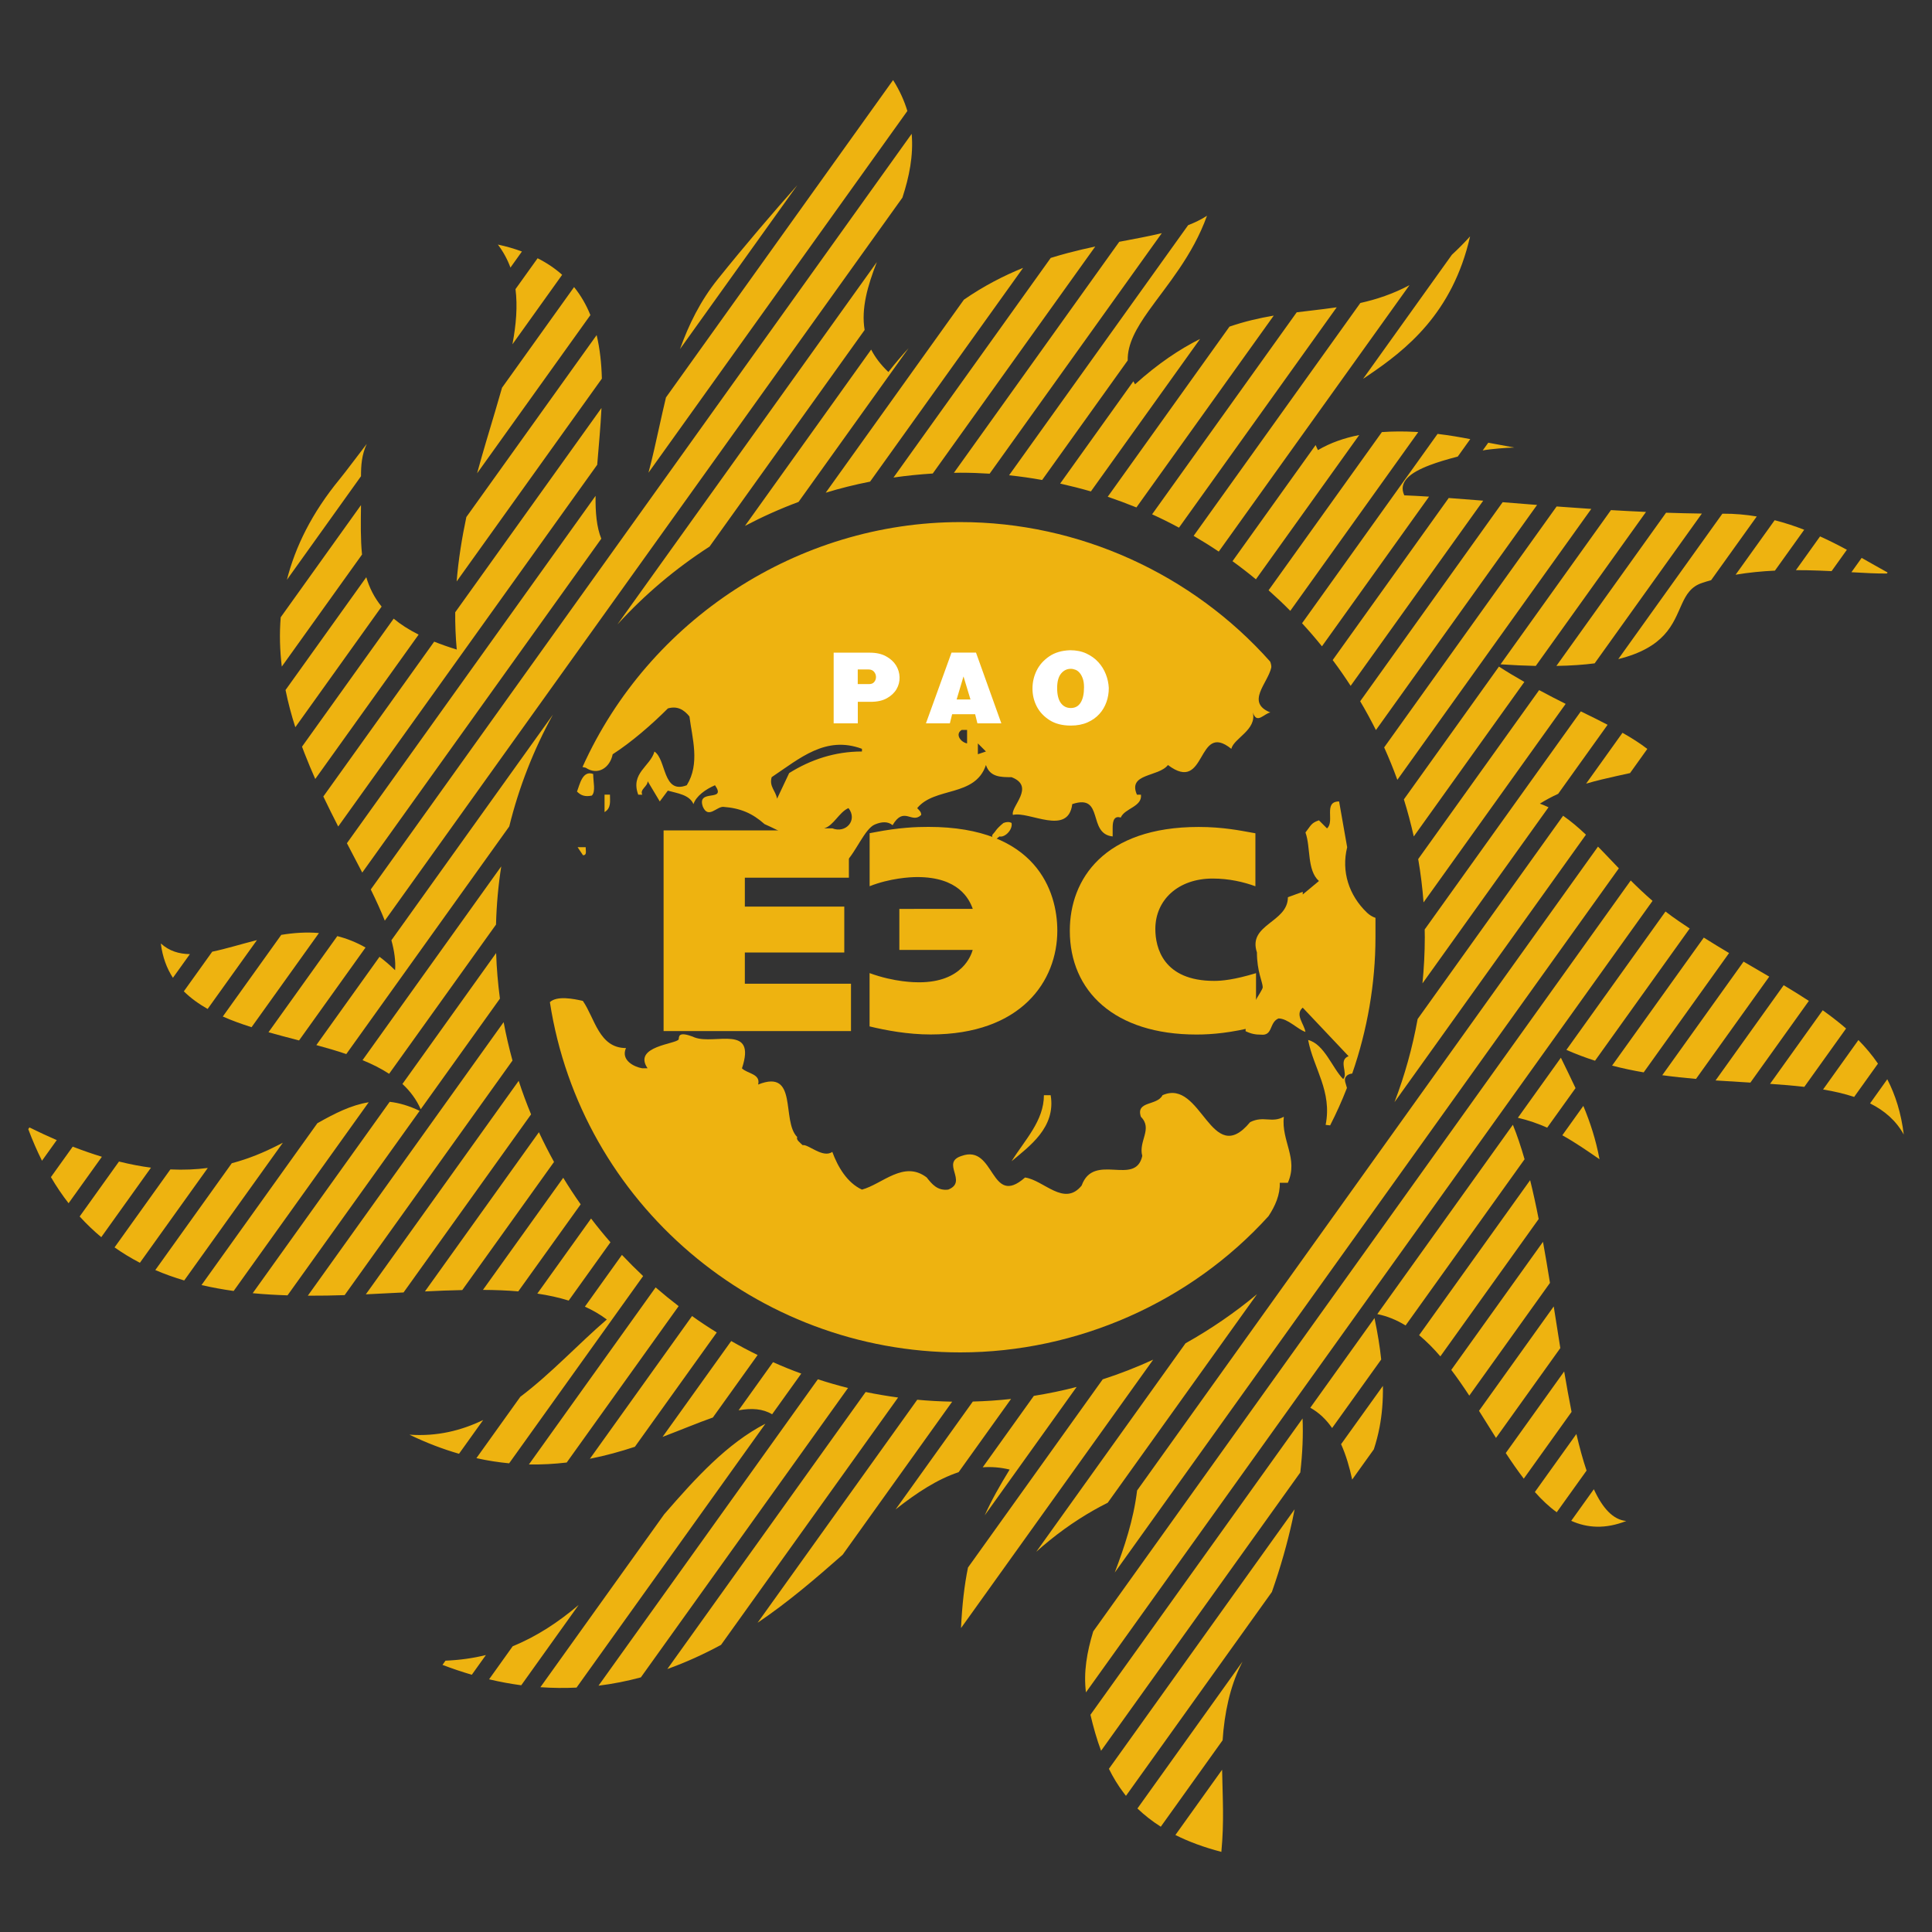 <?xml version="1.0" encoding="utf-8"?>
<!-- Generator: Adobe Illustrator 16.0.0, SVG Export Plug-In . SVG Version: 6.00 Build 0)  -->
<!DOCTYPE svg PUBLIC "-//W3C//DTD SVG 1.1//EN" "http://www.w3.org/Graphics/SVG/1.1/DTD/svg11.dtd">
<svg version="1.1" id="Layer_1" xmlns="http://www.w3.org/2000/svg" xmlns:xlink="http://www.w3.org/1999/xlink" x="0px" y="0px"
	 width="340px" height="340px" viewBox="0 0 340 340" enable-background="new 0 0 340 340" xml:space="preserve">
<rect x="0" y="0" width="340" height="340" fill="#333333" stroke="none"/>
<g>
	<polygon fill-rule="evenodd" clip-rule="evenodd" fill="none" points="-11,-11 351,-11 351,351 -11,351 -11,-11 	"/>
	<path fill-rule="evenodd" clip-rule="evenodd" fill="#EEB310" d="M223.23,214.03c1.2-1.8,2.06-3.81,1.99-5.88h1.42
		c1.9-4.27-1.18-7.35-0.71-11.62c-2.14,1.18-3.56-0.24-5.93,0.95c-6.88,8.3-8.54-7.82-15.42-4.74c-0.95,1.9-4.75,0.95-3.8,3.8
		c2.13,2.13-0.47,4.27,0.24,6.88c-1.19,5.45-8.54-0.71-10.67,5.22c-3.08,3.79-6.64-0.95-9.96-1.42c-6.17,5.45-5.22-5.93-11.15-3.8
		c-3.79,1.18,1.19,4.51-2.37,5.93c-1.9,0.23-2.85-0.95-3.79-2.14c-4.03-3.08-7.83,1.19-11.39,2.14c-2.61-1.19-4.27-4.04-5.22-6.64
		c-1.66,1.19-4.27-1.42-5.22-1.18c-0.48-0.48-1.19-0.95-0.95-1.42c-2.85-2.85,0.24-12.1-6.88-9.25c0.47-1.9-1.9-1.9-2.85-2.85
		c2.61-7.83-4.76-4.11-8.31-5.43c-3.15-1.31-2.71,0.05-2.83,0.33c-0.35,0.83-8.14,1.18-5.47,5.09h-0.95
		c-1.42-0.24-3.8-1.42-2.85-3.56c-4.74,0-5.46-5.22-7.59-8.3c-1.6-0.36-4.53-0.96-5.8,0.22C102.22,211.75,133.04,238,169,238
		C189.55,238,209.53,229.16,223.23,214.03L223.23,214.03z M223.52,116.42c0.15,0.3,0.25,0.85,0.2,1.07
		c-0.61,2.75-4.55,6.13-0.16,7.89c-1.19,0.24-2.37,2.13-3.08,0c0.71,3.08-3.32,4.51-3.79,6.4c-6.17-4.98-4.27,8.06-11.15,2.85
		c-1.66,2.14-7.12,1.42-5.46,5.22h0.71c0.24,2.14-2.85,2.37-3.56,4.03c-1.42-0.47-1.42,1.19-1.42,1.9v1.42
		c-4.51-0.47-1.42-7.59-7.11-5.69c-0.71,5.69-7.59,1.19-10.44,1.9c-0.47-1.42,4.03-4.98-0.24-6.64c-1.9,0-3.8,0-4.51-2.14
		c-1.9,5.69-9.01,3.8-12.1,7.59c0.47,0.48,0.71,0.71,0.71,1.19c-1.66,1.66-3.04-1.63-5.04,1.81c-0.82-0.69-1.92-0.63-3.13-0.12
		c-1.75,0.74-3.33,4.85-5.07,6.55c-0.56,0.54-1.11,0.97-1.63,1.31c-1.86,1.2-3.02,1.53-3.33,0.93c-0.87-1.64-2.03-3.38-2.17-3.59
		c-1.09-1.56-1.1-2.54-7.2-5.27c-2.14-1.9-4.21-2.81-7.29-3.04c-1.19,0-2.61,2.13-3.56,0c-1.19-3.32,4.27-0.71,2.13-3.8
		c-1.66,0.71-3.32,1.9-3.79,3.32c-0.71-1.66-2.85-1.9-4.51-2.37l-1.42,1.9l-2.13-3.56c0,0.95-1.42,1.42-0.95,2.37h-0.71
		c-1.42-3.8,2.13-4.98,2.85-7.59c2.14,1.42,1.42,7.59,5.69,5.93c2.37-3.8,0.95-8.3,0.47-12.1c-0.95-1.19-2.13-1.9-3.79-1.42
		c-2.85,2.85-6.4,5.93-9.72,8.07c-0.47,2.37-2.61,3.8-4.74,2.37l-0.57-0.13c11.7-25.97,37.96-43.1,66.5-43.1
		C189.84,91.87,209.82,101.01,223.52,116.42L223.52,116.42z M170.19,130.83c-1.19-0.24-2.13-1.66-0.95-2.37h0.95V130.83
		L170.19,130.83z M172.09,132.73v-1.9l1.42,1.42L172.09,132.73L172.09,132.73z M151.69,131.78v0.47c-4.75,0-9.01,1.42-12.81,3.8
		l-2.13,4.51c-0.24-1.42-1.42-2.13-0.95-3.79C140.78,133.44,145.29,129.41,151.69,131.78L151.69,131.78z M104.39,136.21
		c0,1.42,0.48,3.08-0.24,3.8c-1.19,0.24-1.9,0-2.61-0.71C102.02,138.11,102.49,135.5,104.39,136.21L104.39,136.21z M107.34,139.84
		c0,1.19,0.24,2.37-0.95,3.08v-3.08H107.34L107.34,139.84z M237.04,191.46c-0.88,2.26-1.87,4.46-2.96,6.59l-0.79-0.09
		c1.18-5.93-2.14-9.96-3.08-14.94c2.85,0.71,4.27,4.98,6.17,6.88c0.95-0.95-0.95-3.32,0.95-4.03l-8.07-8.54
		c-1.42,1.19,0.24,2.85,0.48,4.27c-1.42-0.47-3.09-2.37-4.75-2.37c-1.66,0.71-0.95,3.09-3.08,2.85c-0.96,0-1.71-0.13-2.71-0.61
		c-0.04-3.67,3.05-7.01,3.02-7.76c-0.04-0.97-1.02-2.76-1.02-6.1c-1.66-4.98,5.45-5.22,5.45-9.72l2.61-0.95v0.47l2.85-2.37
		c-2.13-1.9-1.42-5.93-2.37-8.54c0.95-1.19,0.95-1.66,2.37-2.14l1.42,1.42c1.42-1.19-0.71-4.74,2.13-4.74l1.42,8.06
		c-1.06,4.24,0.3,8.48,3.51,11.53c0.38,0.36,0.92,0.72,1.47,0.89c0,0.86,0,2.57,0,3.42c0,8.09-1.43,16.32-4.09,23.98
		c-0.78,0.11-1.03,0.41-1.19,0.69C236.51,190.09,236.88,190.79,237.04,191.46L237.04,191.46z M149.32,142.21
		c1.66,2.14-0.47,4.51-2.85,3.56h-1.42C146.71,145.3,147.66,142.93,149.32,142.21L149.32,142.21z M103.07,149.09
		c0,0.71,0.24,1.42-0.47,1.42l-0.95-1.42H103.07L103.07,149.09z M184.9,192.74c0.95,5.69-3.79,9.01-6.88,11.62
		c2.37-3.8,5.69-7.12,5.69-11.62H184.9L184.9,192.74z M175.29,147.67c0.2-0.16,0.4-0.32,0.6-0.47c0.95,0.24,2.37-1.19,2.13-2.37
		c-0.39-0.22-0.86-0.22-1.43,0c-1.35,1.1-1.41,1.53-1.75,1.85C174.33,147.15,174.7,147.59,175.29,147.67L175.29,147.67z"/>
	<path fill-rule="evenodd" clip-rule="evenodd" fill="#FFFFFF" d="M146.71,114.85v12.45h4.25v-3.79h2.25c1.17,0,2.13-0.21,2.88-0.64
		c0.76-0.43,1.32-0.96,1.69-1.6c0.37-0.64,0.55-1.34,0.53-2.08c-0.02-0.75-0.23-1.45-0.62-2.09c-0.4-0.64-0.98-1.17-1.76-1.6
		c-0.77-0.43-1.73-0.64-2.87-0.64H146.71L146.71,114.85z M150.95,117.81h1.85c0.45,0,0.78,0.13,1.01,0.4s0.34,0.57,0.35,0.89
		c0.01,0.33-0.08,0.63-0.29,0.89c-0.2,0.27-0.51,0.4-0.92,0.4h-2V117.81L150.95,117.81z"/>
	<path fill-rule="evenodd" clip-rule="evenodd" fill="#FFFFFF" d="M167.45,114.85l-4.5,12.45h4.21l0.4-1.61h4.05l0.4,1.61h4.21
		l-4.46-12.45H167.45L167.45,114.85z M169.56,119.04l1.23,4.06h-2.44L169.56,119.04L169.56,119.04z"/>
	<path fill-rule="evenodd" clip-rule="evenodd" fill="#FFFFFF" d="M188.31,114.43c-1.46,0.05-2.68,0.41-3.66,1.08
		c-0.98,0.67-1.72,1.49-2.21,2.48c-0.49,0.99-0.74,2.05-0.74,3.18c0,1.13,0.25,2.18,0.75,3.15c0.5,0.97,1.25,1.77,2.25,2.41
		c1,0.64,2.25,0.96,3.75,0.96c1.12,0,2.09-0.19,2.93-0.56s1.54-0.87,2.09-1.48c0.56-0.61,0.97-1.32,1.25-2.11
		c0.28-0.79,0.41-1.61,0.41-2.46c-0.04-0.82-0.21-1.63-0.52-2.42c-0.31-0.79-0.75-1.51-1.32-2.13c-0.57-0.63-1.27-1.13-2.1-1.52
		C190.36,114.62,189.4,114.43,188.31,114.43L188.31,114.43z M188.44,117.7c0.27,0,0.54,0.06,0.83,0.17c0.28,0.11,0.53,0.3,0.75,0.57
		c0.22,0.26,0.4,0.6,0.54,1.01c0.14,0.41,0.21,0.9,0.21,1.48c0,1.17-0.19,2.07-0.59,2.71c-0.39,0.64-0.97,0.96-1.74,0.96
		c-0.73,0-1.31-0.29-1.75-0.88c-0.43-0.59-0.65-1.47-0.65-2.63c0-1.14,0.23-1.99,0.69-2.55C187.19,117.98,187.76,117.7,188.44,117.7
		L188.44,117.7z"/>
	<path fill-rule="evenodd" clip-rule="evenodd" fill="#EEB310" d="M106.79,232.21c-1.18-0.89-2.47-1.63-3.86-2.26l6.52-9.11
		c1.21,1.28,2.45,2.52,3.73,3.73L89.6,257.52c-1.87-0.18-3.79-0.47-5.76-0.91l7.73-10.8C96.99,241.73,101.8,236.49,106.79,232.21
		L106.79,232.21z M202.75,90.51l25.45-35.55c0.89-0.11,1.78-0.22,2.67-0.32c1.47-0.17,2.92-0.35,4.37-0.56l-27.76,38.78
		C205.93,92.02,204.36,91.24,202.75,90.51L202.75,90.51z M100.08,228.88c-1.73-0.54-3.58-0.94-5.52-1.23l9.46-13.21
		c1.09,1.43,2.23,2.83,3.41,4.18L100.08,228.88L100.08,228.88z M194.94,87.42l21.43-29.94c2.68-0.92,5.27-1.51,7.79-1.94
		l-24.17,33.76C198.33,88.63,196.64,88,194.94,87.42L194.94,87.42z M91.21,227.26c-1.99-0.17-4.07-0.25-6.22-0.26l14.13-19.73
		c0.97,1.59,1.99,3.15,3.07,4.67L91.21,227.26L91.21,227.26z M186.57,85.1l12.88-18c0.09,0.18,0.19,0.35,0.3,0.53
		c4.04-3.64,7.83-6.17,11.44-7.98l-19.21,26.83C190.2,85.97,188.39,85.51,186.57,85.1L186.57,85.1z M81.35,227.03
		c-2.14,0.04-4.34,0.13-6.57,0.24l20.06-28.02c0.83,1.78,1.72,3.52,2.66,5.23L81.35,227.03L81.35,227.03z M177.58,83.64l31.51-44.01
		c1.2-0.47,2.32-1.01,3.32-1.66c-2.53,7.05-7.05,12.21-10.26,16.73c-2.18,3.07-3.76,5.85-3.69,8.73L183.4,84.47
		C181.48,84.12,179.54,83.85,177.58,83.64L177.58,83.64z M71.02,227.45c-2.19,0.11-4.41,0.23-6.64,0.33l26.9-37.57
		c0.65,2,1.38,3.97,2.18,5.9L71.02,227.45L71.02,227.45z M167.87,83.21l29.1-40.66c2.67-0.51,5.19-0.96,7.49-1.52l-30.3,42.33
		c-1.71-0.11-3.43-0.17-5.16-0.17C168.63,83.19,168.25,83.2,167.87,83.21L167.87,83.21z M60.65,227.92
		c-2.07,0.07-4.15,0.11-6.22,0.1c-0.09,0-0.17,0-0.26,0l34.46-48.14c0.43,2.29,0.95,4.54,1.56,6.76L60.65,227.92L60.65,227.92z
		 M157.24,84.04l27.67-38.65c1.01-0.31,2.01-0.6,2.99-0.86c1.65-0.44,3.27-0.81,4.85-1.15l-28.6,39.95
		C161.82,83.48,159.52,83.71,157.24,84.04L157.24,84.04z M50.6,227.96c-2.06-0.07-4.11-0.18-6.13-0.38l24.11-33.68
		c1.65,0.19,3.39,0.69,5.27,1.59L50.6,227.96L50.6,227.96z M41.12,227.19c-1.91-0.27-3.8-0.61-5.66-1.04l20.39-28.48
		c3.07-1.74,5.96-3.2,9.04-3.69L41.12,227.19L41.12,227.19z M32.42,225.34c-1.74-0.52-3.44-1.12-5.09-1.83l13.46-18.8
		c3-0.79,5.65-1.91,8.09-3.15c0.3-0.15,0.6-0.31,0.9-0.46L32.42,225.34L32.42,225.34z M24.62,222.23c-1.54-0.8-3.03-1.7-4.46-2.71
		l9.82-13.72c2.36,0.11,4.55,0.01,6.59-0.26L24.62,222.23L24.62,222.23z M17.82,217.72c-1.32-1.1-2.59-2.31-3.8-3.64l6.92-9.67
		c1.98,0.49,3.85,0.85,5.63,1.08L17.82,217.72L17.82,217.72z M12.07,211.75c-1.1-1.41-2.14-2.94-3.11-4.6l3.84-5.36
		c1.78,0.69,3.49,1.28,5.13,1.78L12.07,211.75L12.07,211.75z M7.39,204.27c-0.87-1.73-1.68-3.59-2.42-5.57l0.21-0.29
		c1.66,0.82,3.26,1.56,4.81,2.23L7.39,204.27L7.39,204.27z M74.04,195.21c-0.76-1.73-1.86-3.19-3.22-4.45l16.49-23.04
		c0.09,2.71,0.32,5.38,0.67,8.02L74.04,195.21L74.04,195.21z M145.31,86.71l24.32-33.97c3.49-2.41,6.99-4.21,10.42-5.6l-26.93,37.62
		C150.46,85.28,147.86,85.93,145.31,86.71L145.31,86.71z M68.48,188.97c-1.41-0.92-2.99-1.71-4.68-2.4l24.41-34.1
		c-0.52,3.35-0.83,6.77-0.92,10.24L68.48,188.97L68.48,188.97z M131.1,92.55l22.21-31.03c0.69,1.35,1.68,2.66,3.03,3.95
		c1.17-1.5,2.36-2.9,3.56-4.2l-19.37,27.06C137.28,89.54,134.14,90.95,131.1,92.55L131.1,92.55z M60.94,185.5
		c-1.69-0.58-3.46-1.09-5.27-1.58l11.12-15.54c0.91,0.68,1.83,1.47,2.74,2.36c0.12-1.61-0.13-3.37-0.65-5.27l28.42-39.7
		c-3.37,6.13-5.97,12.73-7.68,19.67L60.94,185.5L60.94,185.5z M108.65,109.9l45.66-63.78c-1.63,4.18-2.78,8.17-2.15,11.95
		l-27.29,38.12C118.89,100.04,113.44,104.65,108.65,109.9L108.65,109.9z M52.63,183.1c-0.95-0.25-1.91-0.5-2.86-0.75
		c-0.85-0.22-1.69-0.45-2.52-0.69l12.11-16.92c1.65,0.42,3.3,1.06,4.97,2.01L52.63,183.1L52.63,183.1z M44.27,180.77
		c-1.76-0.56-3.46-1.17-5.06-1.88l10.29-14.37c2.15-0.35,4.37-0.52,6.63-0.32L44.27,180.77L44.27,180.77z M36.54,177.56
		c-1.57-0.89-2.98-1.91-4.19-3.1l5-6.98c2.42-0.5,5.07-1.33,7.87-2.04L36.54,177.56L36.54,177.56z M30.43,172.08
		c-1.09-1.68-1.82-3.65-2.12-5.98l0.03-0.04c1.45,1.31,3.16,1.82,5.08,1.85L30.43,172.08L30.43,172.08z M67.72,162.02
		c-0.69-1.74-1.53-3.57-2.47-5.49l95.19-132.98c0.33,3.85-0.44,7.6-1.63,11.23L67.72,162.02L67.72,162.02z M63.75,153.56
		c-0.86-1.67-1.77-3.4-2.7-5.17l43.76-61.13c-0.04,2.96,0.19,5.54,1.01,7.54L63.75,153.56L63.75,153.56z M59.52,145.45
		c-0.88-1.72-1.76-3.48-2.62-5.28l19.51-27.25c1.21,0.48,2.53,0.95,3.97,1.39c-0.2-2.22-0.29-4.41-0.27-6.56l25.74-35.95
		c-0.16,3.42-0.5,6.81-0.75,9.99L59.52,145.45L59.52,145.45z M55.48,137.09c-0.65-1.47-1.28-2.96-1.87-4.48
		c-0.16-0.4-0.31-0.81-0.46-1.21l16.13-22.53c1.2,1,2.65,1.94,4.39,2.81L55.48,137.09L55.48,137.09z M51.97,127.98
		c-0.69-2.15-1.27-4.33-1.72-6.55l14.21-19.85c0.55,1.86,1.4,3.58,2.7,5.17L51.97,127.98L51.97,127.98z M49.59,117.31
		c-0.34-2.85-0.43-5.75-0.19-8.68l14.13-19.74c-0.04,3.14-0.09,6.03,0.18,8.7L49.59,117.31L49.59,117.31z M50.49,102.04
		c1.48-5.82,4.38-11.75,9.27-17.7c1.11-1.35,3.4-4.44,4.78-6.22c-0.89,1.94-1.01,3.77-1.01,5.69L50.49,102.04L50.49,102.04z
		 M80.36,102.33c0.32-3.9,0.94-7.69,1.71-11.34L105,58.97c0.58,2.45,0.85,5.03,0.92,7.66L80.36,102.33L80.36,102.33z M83.96,83.3
		c1.03-3.79,2.14-7.42,3.17-10.88c0.42-1.43,0.83-2.83,1.22-4.19l12.68-17.71c1.22,1.51,2.16,3.17,2.87,4.93L83.96,83.3L83.96,83.3z
		 M90.18,60.59c0.66-3.49,0.92-6.73,0.54-9.71l3.89-5.43c1.67,0.84,3.1,1.82,4.32,2.91L90.18,60.59L90.18,60.59z M89.83,47.09
		c-0.52-1.42-1.25-2.77-2.21-4.05c1.53,0.33,2.94,0.74,4.23,1.22L89.83,47.09L89.83,47.09z M114.12,83.19
		c0.7-2.6,1.3-5.35,1.92-8.16c0.37-1.68,0.75-3.38,1.16-5.09l39.97-55.85c1.16,1.84,1.97,3.65,2.51,5.44L114.12,83.19L114.12,83.19z
		 M119.67,61.43c1.54-4.31,3.59-8.48,6.6-12.24c4.97-6.2,9.74-11.73,14.05-16.61L119.67,61.43L119.67,61.43z M239.4,53.32
		c2.87-0.64,5.74-1.59,8.65-3.14l-33.57,46.89c-1.44-0.97-2.92-1.89-4.42-2.77L239.4,53.32L239.4,53.32z M119.43,229.86l-19.7,27.52
		c-2.14,0.25-4.35,0.38-6.65,0.34l22.3-31.16C116.7,227.7,118.05,228.8,119.43,229.86L119.43,229.86z M255.51,44.83
		c1.05-0.97,2.12-2.04,3.2-3.23c-3.08,13.56-11.3,19.99-18,24.51c-0.28,0.19-0.56,0.38-0.83,0.56L255.51,44.83L255.51,44.83z
		 M231.53,78.32c0.12,0.29,0.25,0.58,0.41,0.89c2.2-1.3,4.66-2.14,7.26-2.65l-18.18,25.39c-1.34-1.11-2.71-2.17-4.12-3.19
		L231.53,78.32L231.53,78.32z M126.14,234.49l-14.41,20.12c-2.49,0.82-5.13,1.56-7.92,2.11l17.98-25.12
		C123.21,232.62,124.66,233.58,126.14,234.49L126.14,234.49z M243.19,76.04c1.93-0.14,3.88-0.14,5.79-0.04
		c0.21,0.01,0.41,0.02,0.61,0.04l-22.52,31.46c-1.23-1.25-2.51-2.45-3.82-3.62L243.19,76.04L243.19,76.04z M133.33,238.46l-7.88,11
		c-2.64,0.93-5.59,2.17-8.85,3.41L128.68,236C130.2,236.87,131.75,237.69,133.33,238.46L133.33,238.46z M252.99,76.36
		c2.03,0.24,3.97,0.57,5.75,0.92l-2.2,3.07c-1.81,0.47-3.52,0.97-4.98,1.53c-3.43,1.31-5.51,2.94-4.43,5.29
		c1.32,0.05,2.78,0.13,4.36,0.23l-18.85,26.34c-1.12-1.39-2.29-2.75-3.5-4.06L252.99,76.36L252.99,76.36z M141.01,241.73l-5.13,7.16
		c-1.65-0.99-3.61-1.11-5.9-0.7l6.06-8.47C137.68,240.45,139.33,241.12,141.01,241.73L141.01,241.73z M261.91,77.91
		c1.62,0.31,3.66,0.68,4.58,0.85c-1.11,0.01-4.24,0.25-5.56,0.51L261.91,77.91L261.91,77.91z M254.95,87.64
		c1.9,0.14,3.93,0.3,6.07,0.47l-23.33,32.59c-1-1.55-2.05-3.06-3.16-4.54L254.95,87.64L254.95,87.64z M149.24,244.26l-36.46,50.93
		c-2.42,0.65-4.9,1.15-7.45,1.46l38.6-53.92C145.67,243.3,147.44,243.81,149.24,244.26L149.24,244.26z M264.44,88.38
		c1.96,0.16,3.98,0.32,6.06,0.48l-28.36,39.62c-0.87-1.73-1.79-3.42-2.77-5.07L264.44,88.38L264.44,88.38z M158.05,245.94
		l-31.16,43.53c-3.03,1.64-6.18,3.08-9.45,4.25l34.9-48.75C154.23,245.36,156.13,245.68,158.05,245.94L158.05,245.94z M273.94,89.13
		c2,0.15,4.04,0.29,6.1,0.43l-34.13,47.68c-0.7-1.94-1.48-3.84-2.32-5.71L273.94,89.13L273.94,89.13z M167.57,246.67l-19.28,26.94
		c-4.57,4.02-9.47,8.26-14.97,11.97l28.1-39.25C163.44,246.52,165.49,246.63,167.57,246.67L167.57,246.67z M283.5,89.77
		c2.05,0.12,4.11,0.23,6.17,0.32l-19.4,27.1c-1.91-0.04-3.97-0.13-6.2-0.28L283.5,89.77L283.5,89.77z M293.2,90.23
		c2.12,0.07,4.22,0.12,6.3,0.15l-18.87,26.36c-1.95,0.25-4.18,0.41-6.73,0.45L293.2,90.23L293.2,90.23z M303.11,90.4
		c0.04,0,0.08,0,0.12,0c2.05-0.01,4.03,0.17,5.93,0.49l-8.03,11.21c-0.54,0.15-1.07,0.31-1.6,0.49c-3.87,1.28-3.36,5.57-6.69,9.17
		c-1.56,1.68-3.96,3.22-8.05,4.23L303.11,90.4L303.11,90.4z M312.31,91.55c1.8,0.46,3.54,1.03,5.2,1.68l-5.15,7.19
		c-2.29,0.11-4.62,0.33-6.92,0.72L312.31,91.55L312.31,91.55z M320.3,94.4c1.65,0.74,3.22,1.54,4.72,2.35l-2.69,3.76
		c-1.43-0.07-2.93-0.13-4.46-0.16c-0.6-0.01-1.21-0.01-1.82-0.01L320.3,94.4L320.3,94.4z M327.62,98.18
		c1.61,0.91,3.13,1.78,4.57,2.57l-0.13,0.18c-1.73,0.02-3.85-0.09-6.24-0.23L327.62,98.18L327.62,98.18z M263.79,117.31
		c1.5,0.97,3,1.86,4.47,2.7L248.8,147.2c-0.5-2.21-1.07-4.39-1.74-6.52L263.79,117.31L263.79,117.31z M177.93,246.19l-9.23,12.89
		c-3.69,1.22-7.33,3.58-11.09,6.55l13.59-18.98C173.47,246.59,175.71,246.44,177.93,246.19L177.93,246.19z M270.86,121.45
		c1.59,0.86,3.16,1.66,4.67,2.42l-25.01,34.94c-0.19-2.58-0.51-5.13-0.94-7.63L270.86,121.45L270.86,121.45z M189.47,244.08
		l-16.18,22.6c1.18-2.63,2.64-5.21,4.39-8.06c-1.61-0.39-3.19-0.51-4.74-0.4l9-12.57C184.49,245.24,187.01,244.72,189.47,244.08
		L189.47,244.08z M278.2,125.19c0.91,0.45,1.8,0.89,2.66,1.31c0.7,0.35,1.39,0.7,2.05,1.05l-8.7,12.15
		c-1.09,0.5-2.17,1.07-3.22,1.73c0.52,0.18,1.02,0.4,1.52,0.64l-22.18,30.99c0.26-2.67,0.41-5.38,0.41-8.12
		c0-0.46-0.01-0.91-0.02-1.37L278.2,125.19L278.2,125.19z M202.94,239.28l-33.82,47.24c0.2-4.14,0.6-7.6,1.23-10.66l23.71-33.12
		C197.1,241.76,200.06,240.6,202.94,239.28L202.94,239.28z M285.53,128.96c1.64,0.93,3.11,1.86,4.37,2.84l-3.04,4.25
		c-1.65,0.37-3.33,0.72-5,1.13c-0.91,0.22-1.82,0.46-2.73,0.73L285.53,128.96L285.53,128.96z M275.08,143.56
		c1.37,0.95,2.7,2.08,4.02,3.33l-33.69,47.07c1.79-4.69,3.16-9.58,4.07-14.63L275.08,143.56L275.08,143.56z M221.22,227.75
		l-26.28,36.71c-3.25,1.62-6.74,3.8-10.25,6.64c-0.78,0.63-1.56,1.29-2.33,1.99l26.27-36.69
		C213.09,233.9,217.31,231.01,221.22,227.75L221.22,227.75z M281.22,148.99c0.37,0.38,0.74,0.76,1.12,1.15
		c0.83,0.87,1.68,1.76,2.55,2.67l-88.71,123.93c1.69-4.49,3.3-9.24,3.93-14.44L281.22,148.99L281.22,148.99z M286.98,154.95
		c1.21,1.21,2.48,2.41,3.84,3.59l-99.71,139.29c-0.45-3.55,0.17-7.09,1.28-10.73L286.98,154.95L286.98,154.95z M293.1,160.41
		c0.75,0.58,1.53,1.15,2.34,1.7c0.64,0.44,1.28,0.87,1.92,1.29l-16.66,23.27c-1.71-0.55-3.39-1.18-5.04-1.91L293.1,160.41
		L293.1,160.41z M299.84,165c1.5,0.95,2.99,1.85,4.45,2.72l-15.03,21c-1.87-0.32-3.72-0.71-5.56-1.19L299.84,165L299.84,165z
		 M306.84,169.23c1.54,0.9,3.04,1.78,4.52,2.64l-12.89,18c-1.97-0.17-3.96-0.38-5.94-0.65L306.84,169.23L306.84,169.23z
		 M313.9,173.38c1.53,0.92,3.01,1.83,4.43,2.76l-10.29,14.38c-2-0.12-4.05-0.24-6.13-0.38L313.9,173.38L313.9,173.38z
		 M320.77,177.79c0.25,0.18,0.5,0.36,0.74,0.54c1.18,0.86,2.31,1.75,3.37,2.67l-7.35,10.27c-1.92-0.22-3.94-0.39-6.03-0.53
		L320.77,177.79L320.77,177.79z M327.05,183.03c1.27,1.29,2.43,2.67,3.44,4.15l-4.19,5.86c-1.68-0.56-3.51-0.98-5.47-1.31
		L327.05,183.03L327.05,183.03z M332.13,189.93c1.45,2.81,2.45,6,2.9,9.73c-1.36-2.46-3.39-4.21-5.93-5.48L332.13,189.93
		L332.13,189.93z M274.69,186.14c0.92,1.89,1.78,3.64,2.58,5.35l-4.99,6.96c-1.6-0.71-3.31-1.31-5.16-1.74L274.69,186.14
		L274.69,186.14z M278.64,194.62c1.21,2.92,2.19,5.88,2.85,9.39c-2.13-1.47-4.26-2.95-6.55-4.22L278.64,194.62L278.64,194.62z
		 M266.24,197.94c0.75,1.85,1.43,3.88,2.06,6.07l-20.94,29.25c-1.55-0.95-3.2-1.64-4.98-2L266.24,197.94L266.24,197.94z
		 M269.28,207.69c0.54,2.19,1.04,4.48,1.5,6.84l-17.3,24.17c-1.19-1.39-2.43-2.64-3.74-3.73L269.28,207.69L269.28,207.69z
		 M271.54,218.54c0.43,2.38,0.84,4.8,1.23,7.23l-14.2,19.84c-1.03-1.57-2.08-3.09-3.17-4.53L271.54,218.54L271.54,218.54z
		 M273.43,229.91c0.39,2.46,0.77,4.92,1.16,7.33l-11.32,15.81c-0.99-1.57-1.99-3.18-2.99-4.77L273.43,229.91L273.43,229.91z
		 M275.27,241.35c0.42,2.47,0.85,4.86,1.3,7.12l-8.41,11.75c-1.08-1.41-2.13-2.93-3.17-4.51L275.27,241.35L275.27,241.35z
		 M277.42,252.36c0.55,2.35,1.14,4.53,1.79,6.44l-5.25,7.33c-1.35-0.97-2.62-2.18-3.85-3.56L277.42,252.36L277.42,252.36z
		 M280.49,262.08c1.53,3.32,3.38,5.38,5.71,5.59c-3.67,1.44-6.84,1.25-9.69-0.03L280.49,262.08L280.49,262.08z M241.89,231.96
		c0.56,2.68,0.95,5.09,1.18,7.29l-8.64,12.06c-1.02-1.47-2.28-2.71-3.84-3.57L241.89,231.96L241.89,231.96z M243.37,243.89
		c0.04,2.75-0.18,5.12-0.58,7.22c-0.27,1.43-0.62,2.73-1.02,3.95l-3.81,5.32c-0.46-2.15-1.08-4.29-1.95-6.23L243.37,243.89
		L243.37,243.89z M229.23,249.63c0.12,2.85,0,6.05-0.4,9.5l-35.06,48.98c-0.75-2.01-1.35-4.13-1.87-6.34L229.23,249.63
		L229.23,249.63z M227.83,265.61c-0.12,0.62-0.25,1.25-0.38,1.88c-0.88,4.03-2.08,8.29-3.62,12.67l-25.68,35.88
		c-0.13-0.16-0.25-0.32-0.37-0.48c-1.02-1.34-1.89-2.77-2.63-4.28L227.83,265.61L227.83,265.61z M218.66,292.42
		c-0.1,0.2-0.19,0.4-0.29,0.59c-1.91,3.84-2.9,8.51-3.21,13.25l-10.88,15.21c-1.55-0.98-2.91-2.06-4.11-3.21L218.66,292.42
		L218.66,292.42z M215.07,311.44c0.1,5.32,0.37,9.12-0.13,14.46c-3.1-0.81-5.78-1.81-8.09-2.97L215.07,311.44L215.07,311.44z
		 M101.46,296.99c-2.08,0.1-4.19,0.08-6.36-0.07l21.78-30.42c5.58-6.45,11.13-12.51,17.82-15.95L101.46,296.99L101.46,296.99z
		 M91.73,296.58c-1.85-0.25-3.74-0.59-5.66-1.05l4.16-5.82c4.29-1.75,8.1-4.29,11.6-7.26L91.73,296.58L91.73,296.58z M83.03,294.73
		c-1.69-0.5-3.42-1.07-5.16-1.74l0.53-0.74c2.51-0.1,4.88-0.44,7.11-0.99L83.03,294.73L83.03,294.73z M80.78,255.84
		c-2.81-0.81-5.72-1.91-8.72-3.36c4.84,0.34,9.09-0.71,12.97-2.58L80.78,255.84L80.78,255.84z"/>
	<path fill-rule="evenodd" clip-rule="evenodd" fill="#EEB310" d="M221.04,171.26c-3.84,1.16-5.98,1.36-7.37,1.36
		c-8.96,0-10.35-5.85-10.35-9.13c0-5.1,4-8.88,10.09-8.88c2.88,0,5.44,0.6,7.52,1.36v-9.33l-0.85-0.15
		c-1.71-0.3-4.86-0.96-9.13-0.96c-16.65,0-22.68,9.18-22.68,18.26c0,10.64,7.84,18.27,22.31,18.27c2.72,0,6.14-0.31,10.46-1.42
		V171.26L221.04,171.26z M116.78,146.14v35.31h32.98v-8.33h-18.68v-5.5h17.5v-8.07h-17.5v-5.09h18.31v-8.32H116.78L116.78,146.14z
		 M158.27,159.96v7.21h12.91c-0.27,0.91-1.81,5.7-9.45,5.7c-0.64,0-4.27,0-8.7-1.62v9.38c2.94,0.71,6.78,1.42,10.73,1.42
		c16.01,0,22.31-9.44,22.31-18.27c0-6.91-3.68-18.26-22.68-18.26c-2.13,0-5.12,0.1-9.55,0.96l-0.8,0.15v9.33
		c3.58-1.41,7.1-1.61,8.38-1.61c7.2,0,9.13,3.78,9.77,5.6H158.27L158.27,159.96z"/>
</g>
</svg>
